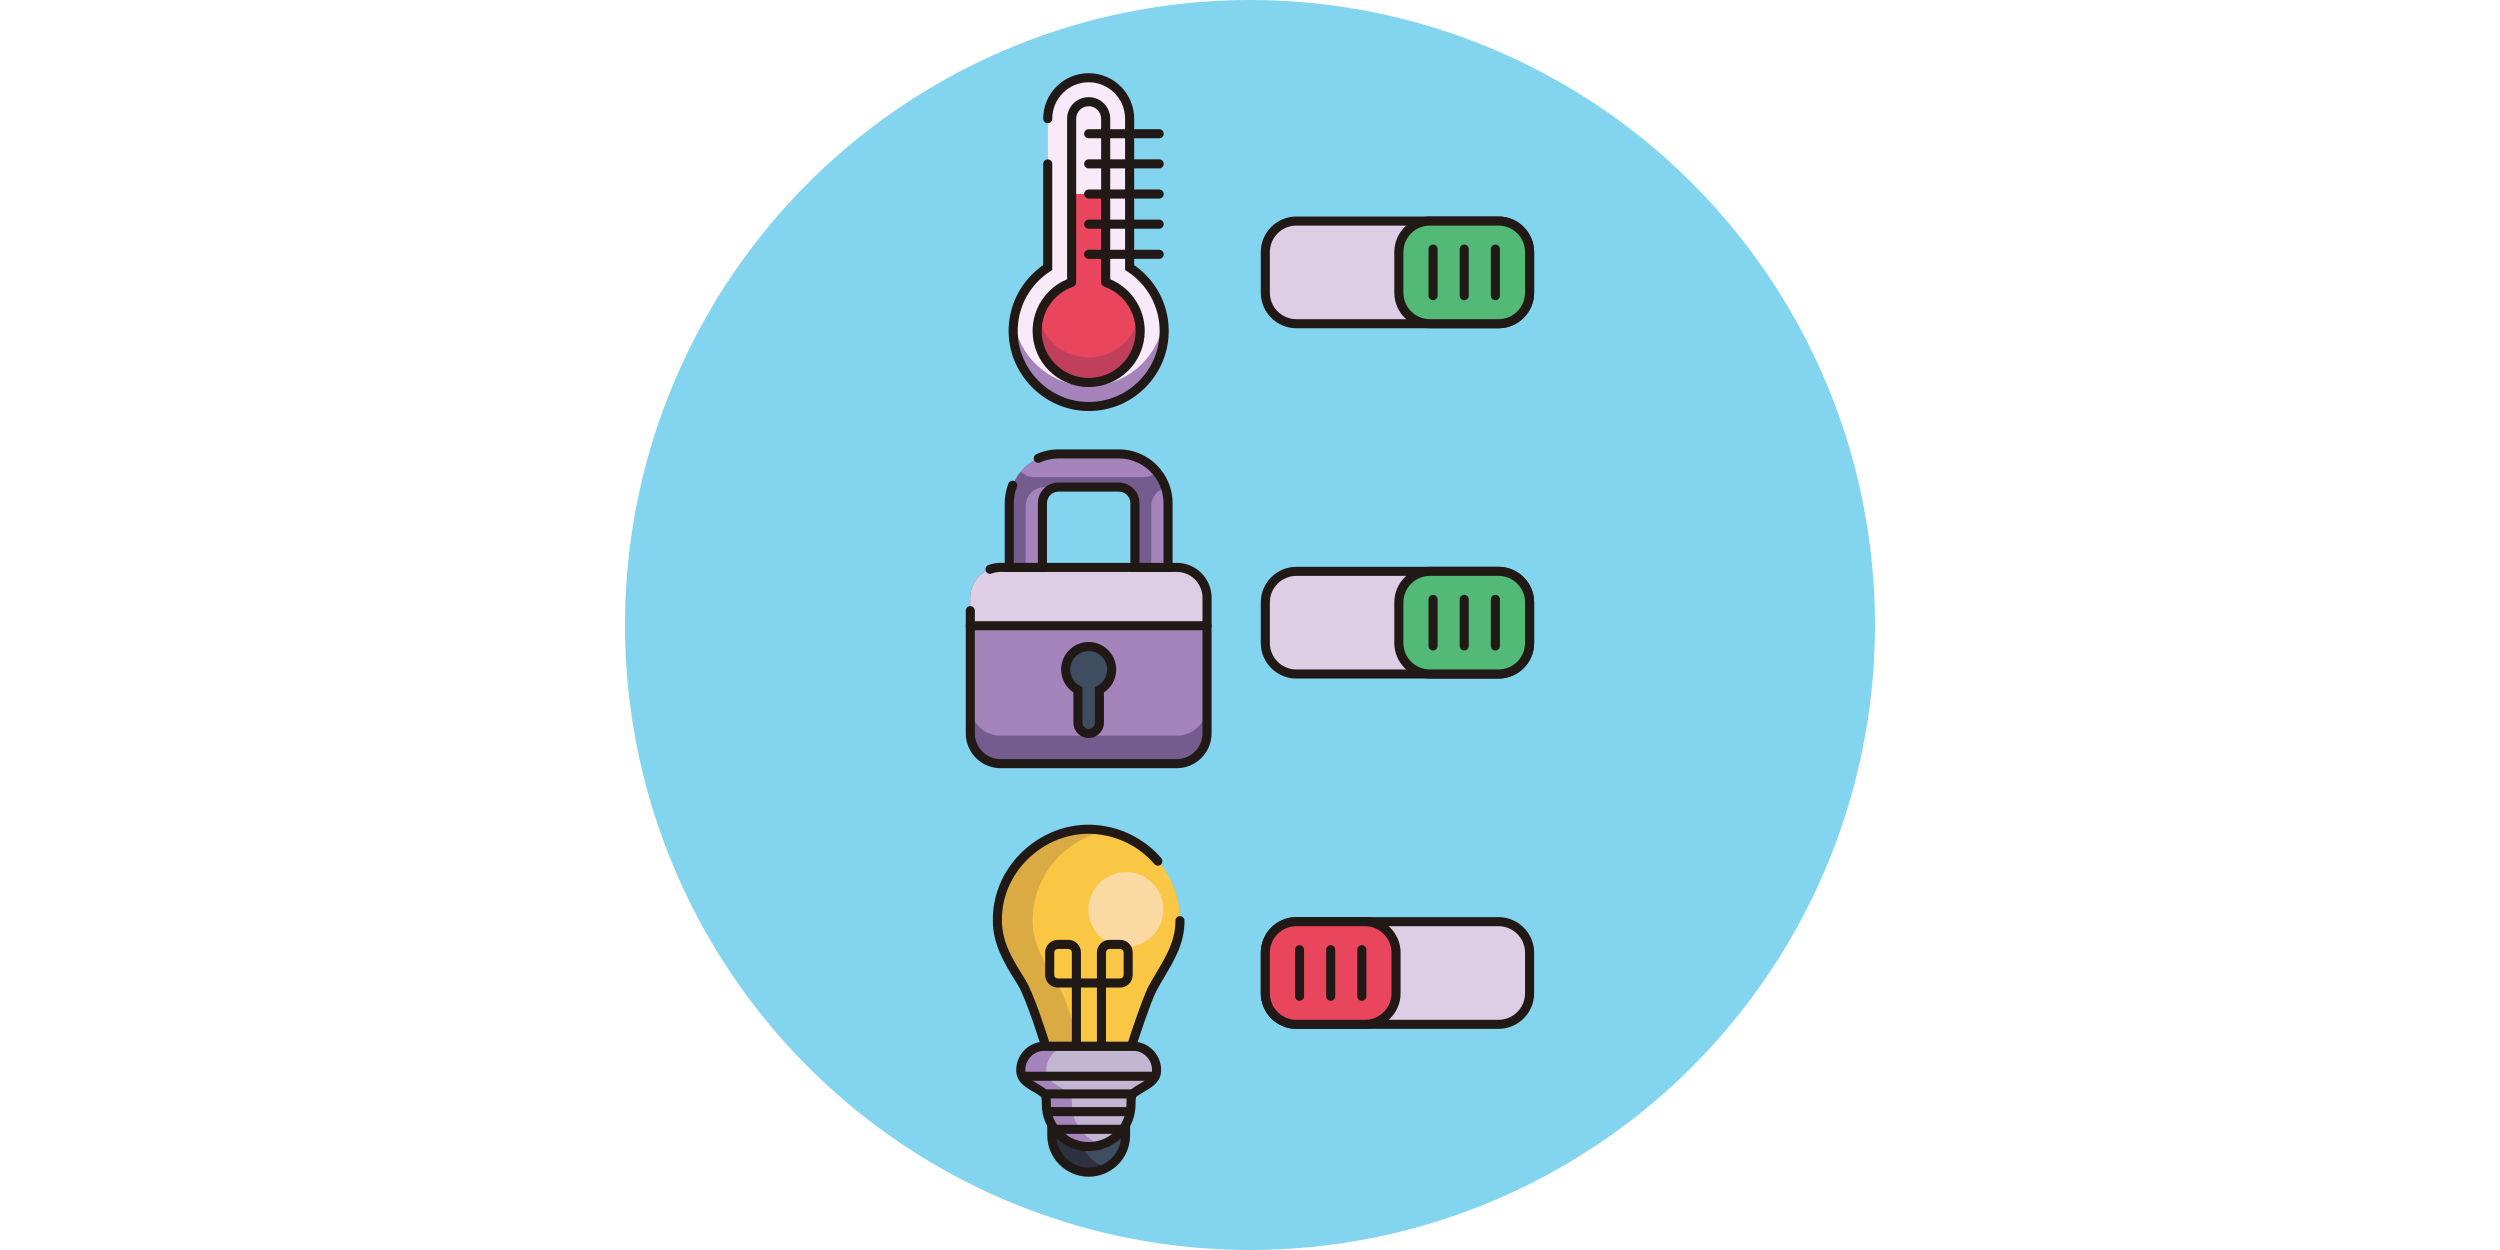 <?xml version="1.0" encoding="UTF-8" standalone="no"?>
<svg
   id="Icons"
   enable-background="new 0 0 512 512"
   height="512"
   viewBox="0 0 1024 512"
   width="1024"
   version="1.1"
   sodipodi:docname="smart-control.svg"
   inkscape:version="1.1 (c68e22c387, 2021-05-23)"
   xmlns:inkscape="http://www.inkscape.org/namespaces/inkscape"
   xmlns:sodipodi="http://sodipodi.sourceforge.net/DTD/sodipodi-0.dtd"
   xmlns="http://www.w3.org/2000/svg"
   xmlns:svg="http://www.w3.org/2000/svg">
  <defs
     id="defs371" />
  <sodipodi:namedview
     id="namedview369"
     pagecolor="#ffffff"
     bordercolor="#666666"
     borderopacity="1.0"
     inkscape:pageshadow="2"
     inkscape:pageopacity="0.0"
     inkscape:pagecheckerboard="0"
     showgrid="false"
     inkscape:zoom="0.85058594"
     inkscape:cx="119.91734"
     inkscape:cy="250.41561"
     inkscape:window-width="1920"
     inkscape:window-height="1051"
     inkscape:window-x="0"
     inkscape:window-y="0"
     inkscape:window-maximized="1"
     inkscape:current-layer="Icons" />
  <g
     id="g777"
     transform="translate(256)">
    <circle
       cx="256"
       cy="256"
       fill="#83d5ef"
       r="256"
       id="circle2" />
    <g
       id="g364"
       transform="matrix(1.24,0,0,1.24,-190.851,-62.387)">
      <g
         id="g168">
        <g
           id="g136">
          <g
             id="g98">
            <g
               id="g88">
              <path
                 d="m 332.017,159.635 c 0,14.319 -12.062,25.825 -26.58,24.896 -12.61,-0.805 -22.764,-11.208 -23.287,-23.834 -0.066,-1.518 0.008,-3.003 0.207,-4.455 v -0.008 c 1.004,-7.35 5.218,-13.68 11.191,-17.546 v -49.17 c 0,-3.741 1.51,-7.118 3.965,-9.565 2.439,-2.456 5.824,-3.965 9.557,-3.965 7.475,0 13.531,6.056 13.531,13.531 v 49.17 c 5.948,3.849 10.171,10.171 11.183,17.521 0.15,1.119 0.233,2.264 0.233,3.425 z"
                 fill="#a583bb"
                 id="path86" />
            </g>
            <g
               id="g92">
              <path
                 d="m 331.784,156.209 c -1.709,12.709 -12.991,22.382 -26.348,21.528 -11.822,-0.755 -21.486,-9.947 -23.079,-21.495 v -0.008 c 1.004,-7.35 5.218,-13.68 11.191,-17.546 v -49.17 c 0,-3.741 1.51,-7.118 3.965,-9.565 2.439,-2.456 5.824,-3.965 9.557,-3.965 7.475,0 13.531,6.056 13.531,13.531 v 49.17 c 5.949,3.849 10.171,10.17 11.183,17.52 z"
                 fill="#f9eaf9"
                 id="path90" />
            </g>
            <g
               id="g96">
              <path
                 d="m 307.1,186.085 c -0.584,0 -1.17,-0.02 -1.759,-0.057 -13.293,-0.849 -24.138,-11.948 -24.689,-25.269 -0.066,-1.534 0.002,-3.089 0.206,-4.618 l 0.014,-0.11 c 1.003,-7.345 5.061,-13.913 11.178,-18.144 v -33.438 c 0,-0.828 0.672,-1.5 1.5,-1.5 0.828,0 1.5,0.672 1.5,1.5 v 35.056 l -0.685,0.442 c -5.739,3.715 -9.565,9.688 -10.509,16.401 l -0.012,0.098 c -0.19,1.385 -0.256,2.793 -0.194,4.186 0.488,11.812 10.101,21.65 21.883,22.402 6.55,0.42 12.801,-1.813 17.573,-6.29 4.779,-4.482 7.411,-10.559 7.411,-17.108 0,-1.052 -0.074,-2.138 -0.22,-3.229 -0.927,-6.735 -4.758,-12.736 -10.511,-16.459 l -0.685,-0.443 V 89.519 c 0,-6.634 -5.396,-12.03 -12.03,-12.03 -3.221,0 -6.236,1.251 -8.493,3.522 -2.278,2.27 -3.529,5.29 -3.529,8.508 0,0.828 -0.672,1.5 -1.5,1.5 -0.828,0 -1.5,-0.672 -1.5,-1.5 0,-4.021 1.564,-7.796 4.406,-10.628 2.818,-2.837 6.591,-4.402 10.616,-4.402 8.288,0 15.03,6.742 15.03,15.03 v 48.369 c 6.104,4.223 10.159,10.78 11.169,18.117 0.163,1.228 0.246,2.447 0.246,3.631 0,7.28 -3.047,14.313 -8.358,19.297 -4.955,4.646 -11.312,7.151 -18.058,7.152 z"
                 fill="#211915"
                 id="path94" />
            </g>
          </g>
          <g
             id="g112">
            <g
               id="g102">
              <path
                 d="m 324.094,159.635 c 0,9.408 -7.624,17.023 -17.023,17.023 -9.399,0 -17.023,-7.616 -17.023,-17.023 0,-1.435 0.174,-2.821 0.514,-4.156 1.402,-5.55 5.533,-10.013 10.884,-11.896 v -29.177 h 11.249 v 29.177 c 5.351,1.883 9.482,6.346 10.884,11.896 0.341,1.336 0.515,2.721 0.515,4.156 z"
                 fill="#c0405c"
                 id="path100" />
            </g>
            <g
               id="g106">
              <path
                 d="m 323.58,155.479 c -1.842,7.408 -8.536,12.884 -16.509,12.884 -7.972,0 -14.667,-5.475 -16.509,-12.884 1.402,-5.55 5.533,-10.013 10.884,-11.896 v -29.177 h 11.249 v 29.177 c 5.351,1.883 9.483,6.346 10.885,11.896 z"
                 fill="#e9465e"
                 id="path104" />
            </g>
            <g
               id="g110">
              <path
                 d="m 307.071,178.161 c -10.214,0 -18.523,-8.31 -18.523,-18.522 0,-7.489 4.539,-14.225 11.402,-17.084 V 89.517 c 0,-3.927 3.194,-7.121 7.121,-7.121 3.926,0 7.12,3.194 7.12,7.121 v 53.038 c 6.863,2.859 11.402,9.595 11.402,17.084 10e-4,10.213 -8.309,18.522 -18.522,18.522 z m 0,-92.765 c -2.272,0 -4.121,1.849 -4.121,4.121 v 54.069 c 0,0.638 -0.402,1.205 -1.004,1.416 -6.22,2.179 -10.398,8.061 -10.398,14.637 0,8.56 6.964,15.522 15.523,15.522 8.559,0 15.522,-6.963 15.522,-15.522 0,-6.576 -4.179,-12.458 -10.398,-14.637 -0.602,-0.211 -1.004,-0.778 -1.004,-1.416 V 89.517 c 0,-2.273 -1.848,-4.121 -4.12,-4.121 z"
                 fill="#211915"
                 id="path108" />
            </g>
          </g>
          <g
             id="g134">
            <g
               id="g116">
              <path
                 d="m 330.362,115.904 h -23.291 c -0.828,0 -1.5,-0.672 -1.5,-1.5 0,-0.828 0.672,-1.5 1.5,-1.5 h 23.291 c 0.828,0 1.5,0.672 1.5,1.5 0,0.828 -0.672,1.5 -1.5,1.5 z"
                 fill="#211915"
                 id="path114" />
            </g>
            <g
               id="g120">
              <path
                 d="m 330.362,125.859 h -23.291 c -0.828,0 -1.5,-0.672 -1.5,-1.5 0,-0.828 0.672,-1.5 1.5,-1.5 h 23.291 c 0.828,0 1.5,0.672 1.5,1.5 0,0.828 -0.672,1.5 -1.5,1.5 z"
                 fill="#211915"
                 id="path118" />
            </g>
            <g
               id="g124">
              <path
                 d="m 330.362,135.814 h -23.291 c -0.828,0 -1.5,-0.672 -1.5,-1.5 0,-0.828 0.672,-1.5 1.5,-1.5 h 23.291 c 0.828,0 1.5,0.672 1.5,1.5 0,0.828 -0.672,1.5 -1.5,1.5 z"
                 fill="#211915"
                 id="path122" />
            </g>
            <g
               id="g128">
              <path
                 d="m 330.362,105.949 h -23.291 c -0.828,0 -1.5,-0.672 -1.5,-1.5 0,-0.828 0.672,-1.5 1.5,-1.5 h 23.291 c 0.828,0 1.5,0.672 1.5,1.5 0,0.828 -0.672,1.5 -1.5,1.5 z"
                 fill="#211915"
                 id="path126" />
            </g>
            <g
               id="g132">
              <path
                 d="m 330.362,95.994 h -23.291 c -0.828,0 -1.5,-0.672 -1.5,-1.5 0,-0.828 0.672,-1.5 1.5,-1.5 h 23.291 c 0.828,0 1.5,0.672 1.5,1.5 0,0.828 -0.672,1.5 -1.5,1.5 z"
                 fill="#211915"
                 id="path130" />
            </g>
          </g>
        </g>
        <g
           id="g166">
          <g
             id="g142">
            <path
               d="M 442.461,123.328 H 375.68 c -5.665,0 -10.258,4.593 -10.258,10.258 v 13.4 c 0,5.665 4.593,10.258 10.258,10.258 h 66.781 c 5.665,0 10.258,-4.593 10.258,-10.258 v -13.4 c 0,-5.665 -4.593,-10.258 -10.258,-10.258 z"
               fill="#decee5"
               id="path138" />
            <path
               d="M 442.461,158.744 H 375.68 c -6.483,0 -11.758,-5.275 -11.758,-11.759 v -13.399 c 0,-6.483 5.274,-11.758 11.758,-11.758 h 66.781 c 6.483,0 11.758,5.274 11.758,11.758 v 13.399 c 0,6.484 -5.275,11.759 -11.758,11.759 z M 375.68,124.828 c -4.829,0 -8.758,3.929 -8.758,8.758 v 13.399 c 0,4.83 3.929,8.759 8.758,8.759 h 66.781 c 4.829,0 8.758,-3.929 8.758,-8.759 v -13.399 c 0,-4.829 -3.929,-8.758 -8.758,-8.758 z"
               fill="#211915"
               id="path140" />
          </g>
          <g
             id="g164">
            <g
               id="g148">
              <path
                 d="M 442.461,123.328 H 419.79 c -5.665,0 -10.258,4.593 -10.258,10.258 v 13.4 c 0,5.665 4.593,10.258 10.258,10.258 h 22.671 c 5.665,0 10.258,-4.593 10.258,-10.258 v -13.4 c 0,-5.665 -4.593,-10.258 -10.258,-10.258 z"
                 fill="#53b976"
                 id="path144" />
              <path
                 d="M 442.461,158.744 H 419.79 c -6.483,0 -11.759,-5.275 -11.759,-11.759 v -13.399 c 0,-6.483 5.275,-11.758 11.759,-11.758 h 22.671 c 6.483,0 11.758,5.274 11.758,11.758 v 13.399 c 0,6.484 -5.275,11.759 -11.758,11.759 z M 419.79,124.828 c -4.83,0 -8.759,3.929 -8.759,8.758 v 13.399 c 0,4.83 3.929,8.759 8.759,8.759 h 22.671 c 4.829,0 8.758,-3.929 8.758,-8.759 v -13.399 c 0,-4.829 -3.929,-8.758 -8.758,-8.758 z"
                 fill="#211915"
                 id="path146" />
            </g>
            <g
               id="g162">
              <g
                 id="g152">
                <path
                   d="m 431.125,149.478 c -0.828,0 -1.5,-0.672 -1.5,-1.5 v -15.383 c 0,-0.828 0.672,-1.5 1.5,-1.5 0.828,0 1.5,0.672 1.5,1.5 v 15.383 c 0,0.828 -0.672,1.5 -1.5,1.5 z"
                   fill="#211915"
                   id="path150" />
              </g>
              <g
                 id="g156">
                <path
                   d="m 420.833,149.478 c -0.828,0 -1.5,-0.672 -1.5,-1.5 v -15.383 c 0,-0.828 0.672,-1.5 1.5,-1.5 0.828,0 1.5,0.672 1.5,1.5 v 15.383 c 0,0.828 -0.672,1.5 -1.5,1.5 z"
                   fill="#211915"
                   id="path154" />
              </g>
              <g
                 id="g160">
                <path
                   d="m 441.418,149.478 c -0.828,0 -1.5,-0.672 -1.5,-1.5 v -15.383 c 0,-0.828 0.672,-1.5 1.5,-1.5 0.828,0 1.5,0.672 1.5,1.5 v 15.383 c 0,0.828 -0.672,1.5 -1.5,1.5 z"
                   fill="#211915"
                   id="path158" />
              </g>
            </g>
          </g>
        </g>
      </g>
      <g
         id="g252">
        <g
           id="g220">
          <g
             id="g190">
            <g
               id="g172">
              <path
                 d="m 346.169,247.733 v 44.828 c 0,4.3 -2.7,7.96 -6.509,9.373 -1.079,0.402 -2.262,0.625 -3.481,0.625 h -58.211 c -1.227,0 -2.403,-0.223 -3.489,-0.625 -3.801,-1.413 -6.502,-5.074 -6.502,-9.373 v -44.828 c 0,-4.292 2.7,-7.96 6.502,-9.373 1.086,-0.402 2.262,-0.625 3.489,-0.625 h 58.211 c 1.22,0 2.403,0.223 3.481,0.625 3.808,1.413 6.509,5.08 6.509,9.373 z"
                 fill="#755c8e"
                 id="path170" />
            </g>
            <g
               id="g176">
              <path
                 d="m 346.169,247.733 v 35.596 c 0,4.3 -2.7,7.96 -6.509,9.373 -1.079,0.402 -2.262,0.625 -3.481,0.625 h -58.211 c -1.227,0 -2.403,-0.223 -3.489,-0.625 -3.801,-1.413 -6.502,-5.073 -6.502,-9.373 v -35.596 c 0,-4.292 2.7,-7.96 6.502,-9.373 1.086,-0.402 2.262,-0.625 3.489,-0.625 h 58.211 c 1.22,0 2.403,0.223 3.481,0.625 3.808,1.413 6.509,5.08 6.509,9.373 z"
                 fill="#a583bb"
                 id="path174" />
            </g>
            <g
               id="g180">
              <path
                 d="m 346.17,247.732 v 9.328 h -78.197 v -9.328 c 0,-4.294 2.705,-7.956 6.508,-9.37 1.086,-0.405 2.261,-0.627 3.487,-0.627 h 58.208 c 1.226,0 2.402,0.222 3.487,0.627 3.802,1.414 6.507,5.075 6.507,9.37 z"
                 fill="#decee5"
                 id="path178" />
            </g>
            <g
               id="g184">
              <path
                 d="m 346.17,258.505 h -78.197 c -0.828,0 -1.5,-0.672 -1.5,-1.5 0,-0.828 0.672,-1.5 1.5,-1.5 h 78.197 c 0.828,0 1.5,0.672 1.5,1.5 0,0.828 -0.672,1.5 -1.5,1.5 z"
                 fill="#211915"
                 id="path182" />
            </g>
            <g
               id="g188">
              <path
                 d="m 336.176,304.06 h -58.208 c -1.378,0 -2.729,-0.243 -4.012,-0.723 -4.475,-1.661 -7.483,-5.99 -7.483,-10.772 v -40.541 c 0,-0.828 0.672,-1.5 1.5,-1.5 0.828,0 1.5,0.672 1.5,1.5 v 40.541 c 0,3.534 2.223,6.733 5.529,7.961 0.95,0.354 1.947,0.534 2.966,0.534 h 58.208 c 1.018,0 2.015,-0.18 2.963,-0.533 3.31,-1.229 5.531,-4.428 5.531,-7.962 v -44.833 c 0,-3.533 -2.223,-6.734 -5.529,-7.964 -0.948,-0.354 -1.945,-0.533 -2.965,-0.533 h -58.208 c -1.021,0 -2.018,0.179 -2.963,0.532 -0.771,0.291 -1.639,-0.104 -1.93,-0.881 -0.29,-0.775 0.104,-1.64 0.881,-1.93 1.281,-0.479 2.632,-0.722 4.012,-0.722 h 58.208 c 1.379,0 2.729,0.243 4.012,0.722 4.475,1.664 7.482,5.995 7.482,10.775 v 44.833 c 0,4.782 -3.008,9.111 -7.484,10.773 -1.284,0.479 -2.633,0.723 -4.01,0.723 z"
                 fill="#211915"
                 id="path186" />
            </g>
          </g>
          <g
             id="g196">
            <path
               d="m 314.673,271.479 c 0,-4.198 -3.403,-7.601 -7.601,-7.601 -4.198,0 -7.601,3.403 -7.601,7.601 0,2.916 1.644,5.446 4.054,6.72 v 10.845 c 0,1.959 1.588,3.547 3.547,3.547 1.959,0 3.547,-1.588 3.547,-3.547 V 278.2 c 2.41,-1.275 4.054,-3.805 4.054,-6.721 z"
               fill="#3e4e60"
               id="path192" />
            <path
               d="m 307.072,294.092 c -2.783,0 -5.047,-2.264 -5.047,-5.047 v -9.995 c -2.521,-1.679 -4.054,-4.502 -4.054,-7.57 0,-5.019 4.082,-9.101 9.101,-9.101 5.019,0 9.101,4.082 9.101,9.101 0,3.068 -1.532,5.892 -4.054,7.57 v 9.995 c 0,2.783 -2.264,5.047 -5.047,5.047 z m 0,-28.713 c -3.364,0 -6.101,2.736 -6.101,6.101 0,2.266 1.247,4.332 3.255,5.394 l 0.799,0.423 v 11.749 c 0,1.129 0.918,2.047 2.047,2.047 1.129,0 2.047,-0.918 2.047,-2.047 v -11.749 l 0.799,-0.423 c 2.008,-1.062 3.255,-3.128 3.255,-5.394 0,-3.365 -2.736,-6.101 -6.101,-6.101 z"
               fill="#211915"
               id="path194" />
          </g>
          <g
             id="g218">
            <g
               id="g200">
              <path
                 d="m 333.299,216.521 v 21.213 h -10.954 v -21.213 c 0,-2.93 -2.382,-5.312 -5.312,-5.312 h -19.922 c -2.93,0 -5.312,2.382 -5.312,5.312 v 21.213 h -10.954 v -21.213 c 0,-3.974 1.431,-7.618 3.808,-10.445 2.984,-3.558 7.464,-5.821 12.458,-5.821 h 19.922 c 4.995,0 9.474,2.264 12.458,5.821 1.308,1.555 2.329,3.358 2.981,5.326 0.537,1.609 0.827,3.331 0.827,5.119 z"
                 fill="#755c8e"
                 id="path198" />
            </g>
            <g
               id="g204">
              <path
                 d="m 297.111,211.209 c -2.93,0 -5.312,2.382 -5.312,5.312 v 21.213 h -5.537 v -20.262 c 0,-3.459 2.804,-6.263 6.263,-6.263 z"
                 fill="#a583bb"
                 id="path202" />
            </g>
            <g
               id="g208">
              <path
                 d="m 333.299,216.521 v 21.213 h -5.537 v -20.262 c 0,-2.925 2.002,-5.38 4.711,-6.069 0.536,1.608 0.826,3.33 0.826,5.118 z"
                 fill="#a583bb"
                 id="path206" />
            </g>
            <g
               id="g212">
              <path
                 d="m 329.491,206.076 c -1.055,1.128 -2.553,1.834 -4.218,1.834 h -36.402 c -1.595,0 -3.037,-0.647 -4.083,-1.693 -0.045,-0.045 -0.09,-0.093 -0.135,-0.141 2.984,-3.558 7.464,-5.821 12.458,-5.821 h 19.922 c 4.994,0 9.474,2.264 12.458,5.821 z"
                 fill="#a583bb"
                 id="path210" />
            </g>
            <g
               id="g216">
              <path
                 d="m 334.799,239.234 h -13.954 v -22.713 c 0,-2.103 -1.71,-3.812 -3.812,-3.812 H 297.11 c -2.103,0 -3.812,1.71 -3.812,3.812 v 22.713 h -13.953 v -22.713 c 0,-2.232 0.41,-4.41 1.22,-6.472 0.304,-0.772 1.175,-1.149 1.944,-0.849 0.771,0.303 1.151,1.174 0.849,1.944 -0.672,1.712 -1.013,3.521 -1.013,5.376 v 19.713 h 7.953 V 216.52 c 0,-3.757 3.056,-6.812 6.812,-6.812 h 19.922 c 3.757,0 6.812,3.056 6.812,6.812 v 19.713 h 7.954 V 216.52 c 0,-1.591 -0.252,-3.153 -0.75,-4.643 -0.588,-1.773 -1.497,-3.4 -2.706,-4.838 -2.818,-3.359 -6.94,-5.286 -11.311,-5.286 H 297.11 c -2.116,0 -4.159,0.439 -6.073,1.308 -0.753,0.341 -1.644,0.008 -1.985,-0.747 -0.342,-0.754 -0.008,-1.644 0.747,-1.985 2.306,-1.045 4.766,-1.575 7.312,-1.575 h 19.922 c 5.259,0 10.219,2.317 13.608,6.357 1.453,1.729 2.549,3.687 3.255,5.819 0.599,1.794 0.903,3.676 0.903,5.59 z"
                 fill="#211915"
                 id="path214" />
            </g>
          </g>
        </g>
        <g
           id="g250">
          <g
             id="g226">
            <path
               d="M 442.461,239.042 H 375.68 c -5.665,0 -10.258,4.593 -10.258,10.258 v 13.4 c 0,5.665 4.593,10.258 10.258,10.258 h 66.781 c 5.665,0 10.258,-4.593 10.258,-10.258 v -13.4 c 0,-5.665 -4.593,-10.258 -10.258,-10.258 z"
               fill="#decee5"
               id="path222" />
            <path
               d="M 442.461,274.458 H 375.68 c -6.483,0 -11.758,-5.274 -11.758,-11.758 v -13.4 c 0,-6.483 5.274,-11.758 11.758,-11.758 h 66.781 c 6.483,0 11.758,5.274 11.758,11.758 v 13.4 c 0,6.484 -5.275,11.758 -11.758,11.758 z M 375.68,240.542 c -4.829,0 -8.758,3.929 -8.758,8.758 v 13.4 c 0,4.829 3.929,8.758 8.758,8.758 h 66.781 c 4.829,0 8.758,-3.929 8.758,-8.758 v -13.4 c 0,-4.829 -3.929,-8.758 -8.758,-8.758 z"
               fill="#211915"
               id="path224" />
          </g>
          <g
             id="g248">
            <g
               id="g232">
              <path
                 d="M 442.461,239.042 H 419.79 c -5.665,0 -10.258,4.593 -10.258,10.258 v 13.4 c 0,5.665 4.593,10.258 10.258,10.258 h 22.671 c 5.665,0 10.258,-4.593 10.258,-10.258 v -13.4 c 0,-5.665 -4.593,-10.258 -10.258,-10.258 z"
                 fill="#53b976"
                 id="path228" />
              <path
                 d="M 442.461,274.458 H 419.79 c -6.483,0 -11.759,-5.274 -11.759,-11.758 v -13.4 c 0,-6.483 5.275,-11.758 11.759,-11.758 h 22.671 c 6.483,0 11.758,5.274 11.758,11.758 v 13.4 c 0,6.484 -5.275,11.758 -11.758,11.758 z M 419.79,240.542 c -4.83,0 -8.759,3.929 -8.759,8.758 v 13.4 c 0,4.829 3.929,8.758 8.759,8.758 h 22.671 c 4.829,0 8.758,-3.929 8.758,-8.758 v -13.4 c 0,-4.829 -3.929,-8.758 -8.758,-8.758 z"
                 fill="#211915"
                 id="path230" />
            </g>
            <g
               id="g246">
              <g
                 id="g236">
                <path
                   d="m 431.125,265.191 c -0.828,0 -1.5,-0.672 -1.5,-1.5 v -15.383 c 0,-0.828 0.672,-1.5 1.5,-1.5 0.828,0 1.5,0.672 1.5,1.5 v 15.383 c 0,0.829 -0.672,1.5 -1.5,1.5 z"
                   fill="#211915"
                   id="path234" />
              </g>
              <g
                 id="g240">
                <path
                   d="m 420.833,265.191 c -0.828,0 -1.5,-0.672 -1.5,-1.5 v -15.383 c 0,-0.828 0.672,-1.5 1.5,-1.5 0.828,0 1.5,0.672 1.5,1.5 v 15.383 c 0,0.829 -0.672,1.5 -1.5,1.5 z"
                   fill="#211915"
                   id="path238" />
              </g>
              <g
                 id="g244">
                <path
                   d="m 441.418,265.191 c -0.828,0 -1.5,-0.672 -1.5,-1.5 v -15.383 c 0,-0.828 0.672,-1.5 1.5,-1.5 0.828,0 1.5,0.672 1.5,1.5 v 15.383 c 0,0.829 -0.672,1.5 -1.5,1.5 z"
                   fill="#211915"
                   id="path242" />
              </g>
            </g>
          </g>
        </g>
      </g>
      <g
         id="g362">
        <g
           id="g330">
          <g
             id="g268">
            <g
               id="g262">
              <g
                 id="g256">
                <path
                   d="m 307.07,437.512 c -6.713,0 -12.175,-5.465 -12.175,-12.183 v -5.786 h 24.357 v 5.786 c 0,4.94 -2.948,9.359 -7.51,11.257 -1.498,0.615 -3.068,0.926 -4.672,0.926 z"
                   fill="#2e3140"
                   id="path254" />
              </g>
              <g
                 id="g260">
                <path
                   d="m 317.753,421.043 v 4.286 c 0,4.447 -2.724,8.266 -6.586,9.872 -1.263,0.519 -2.643,0.811 -4.096,0.811 -5.893,0 -10.675,-4.783 -10.675,-10.683 v -4.286 z m 3,-3 h -3 -21.358 -3 v 3 4.286 c 0,7.545 6.135,13.683 13.675,13.683 1.8,0 3.562,-0.348 5.236,-1.035 5.136,-2.136 8.447,-7.099 8.447,-12.647 v -4.286 z"
                   fill="#211915"
                   id="path258" />
              </g>
            </g>
            <g
               id="g266">
              <path
                 d="m 317.753,421.043 v 4.286 c 0,4.447 -2.724,8.266 -6.586,9.872 -3.87,-1.606 -6.594,-5.418 -6.594,-9.872 v -4.286 z"
                 fill="#3e4e60"
                 id="path264" />
            </g>
          </g>
          <g
             id="g306">
            <g
               id="g274">
              <g
                 id="g272">
                <path
                   d="m 329.511,403.782 c 0.022,4.293 -4.556,5.082 -7.886,7.886 -0.657,0.562 -0.562,3.395 -0.562,3.395 0,6.258 -4.111,11.559 -9.777,13.34 -1.329,0.424 -2.745,0.65 -4.213,0.65 -7.754,0.051 -14.041,-6.455 -13.983,-13.99 0,0 0.095,-2.833 -0.562,-3.395 -3.322,-2.819 -7.886,-3.534 -7.886,-7.886 0,-4.359 3.527,-7.893 7.886,-7.893 h 29.098 c 4.358,-0.001 7.885,3.533 7.885,7.893 z"
                   fill="#a583bb"
                   id="path270" />
              </g>
            </g>
            <g
               id="g280">
              <g
                 id="g278">
                <path
                   d="m 329.511,403.782 c 0.022,4.293 -4.556,5.082 -7.886,7.886 -0.657,0.562 -0.562,3.395 -0.562,3.395 0,6.258 -4.111,11.559 -9.777,13.34 -5.688,-1.818 -9.792,-7.243 -9.748,-13.34 0,0 0.095,-2.833 -0.562,-3.395 -3.322,-2.819 -7.886,-3.534 -7.886,-7.886 0,-4.359 3.527,-7.893 7.886,-7.893 h 20.65 c 4.358,-0.001 7.885,3.533 7.885,7.893 z"
                   fill="#c1b7d3"
                   id="path276" />
              </g>
            </g>
            <g
               id="g286">
              <g
                 id="g284">
                <path
                   d="m 306.972,430.554 c -4.059,0 -7.904,-1.609 -10.831,-4.54 -2.924,-2.927 -4.582,-6.923 -4.551,-10.963 0.029,-0.919 -0.055,-1.965 -0.179,-2.36 -0.894,-0.731 -1.919,-1.331 -2.913,-1.912 -2.511,-1.469 -5.356,-3.133 -5.356,-6.997 0,-5.179 4.21,-9.393 9.386,-9.393 h 29.098 c 5.174,0 9.384,4.211 9.386,9.389 0.019,3.836 -2.847,5.523 -5.375,7.012 -0.986,0.58 -2.004,1.179 -2.895,1.902 -0.124,0.397 -0.208,1.438 -0.18,2.322 10e-4,6.849 -4.35,12.785 -10.825,14.82 -1.527,0.486 -3.117,0.712 -4.765,0.72 z m -14.445,-33.165 c -3.521,0 -6.386,2.868 -6.386,6.393 0,2.048 1.327,2.92 3.87,4.407 1.105,0.646 2.356,1.378 3.486,2.336 0.804,0.687 1.17,2.229 1.091,4.588 -0.024,3.204 1.314,6.419 3.674,8.781 2.36,2.362 5.453,3.66 8.719,3.66 1.311,0.024 2.618,-0.187 3.849,-0.579 5.226,-1.644 8.732,-6.43 8.732,-11.912 -0.078,-2.309 0.288,-3.852 1.088,-4.535 1.127,-0.948 2.368,-1.68 3.463,-2.324 2.568,-1.512 3.908,-2.395 3.897,-4.414 v -0.008 c 0,-3.524 -2.864,-6.393 -6.386,-6.393 z"
                   fill="#211915"
                   id="path282" />
              </g>
            </g>
            <g
               id="g304">
              <g
                 id="g290">
                <path
                   d="m 292.527,410.168 h 29.098 v 3 h -29.098 z"
                   fill="#211915"
                   id="path288" />
              </g>
              <g
                 id="g294">
                <path
                   d="m 293.298,416.009 h 27.55 v 3 h -27.55 z"
                   fill="#211915"
                   id="path292" />
              </g>
              <g
                 id="g298">
                <path
                   d="m 295.821,421.851 h 22.521 v 3 h -22.521 z"
                   fill="#211915"
                   id="path296" />
              </g>
              <g
                 id="g302">
                <path
                   d="m 285.225,404.326 h 43.868 v 3 h -43.868 z"
                   fill="#211915"
                   id="path300" />
              </g>
            </g>
          </g>
          <g
             id="g324">
            <g
               id="g310">
              <path
                 d="m 337.229,354.428 c 0.072,8.948 -5.323,15.373 -9.201,22.679 -1.831,3.479 -6.687,18.203 -6.783,18.78 h -28.338 c 0,0 -5.009,-16.239 -7.959,-21.022 -3.898,-6.286 -8.022,-12.542 -8.032,-20.438 -0.263,-18.601 17.585,-33.413 35.976,-29.594 13.935,2.73 24.359,15.023 24.337,29.595 z"
                 fill="#daab42"
                 id="path308" />
            </g>
            <g
               id="g314">
              <path
                 d="m 337.229,354.428 c 0.072,8.948 -5.323,15.373 -9.201,22.679 -1.831,3.479 -6.687,18.203 -6.783,18.78 h -16.707 c 0,0 -5.009,-16.239 -7.959,-21.022 -3.898,-6.286 -8.022,-12.542 -8.032,-20.438 -0.027,-14.419 10.278,-26.851 24.344,-29.594 13.936,2.73 24.36,15.023 24.338,29.595 z"
                 fill="#f9c744"
                 id="path312" />
            </g>
            <g
               id="g318">
              <circle
                 cx="319.371"
                 cy="350.747"
                 fill="#fbd9a3"
                 r="12.374"
                 id="circle316" />
            </g>
            <g
               id="g322">
              <path
                 d="m 322.502,397.455 -1.257,-0.066 H 291.8 l -0.326,-1.058 c -0.049,-0.161 -4.986,-16.111 -7.802,-20.678 l -0.53,-0.852 c -3.793,-6.1 -7.716,-12.407 -7.726,-20.371 -0.132,-9.313 4.07,-18.199 11.529,-24.357 7.479,-6.174 17.049,-8.617 26.252,-6.708 6.896,1.351 13.25,5.053 17.875,10.422 0.54,0.627 0.47,1.574 -0.158,2.115 -0.628,0.54 -1.575,0.469 -2.115,-0.158 -4.188,-4.861 -9.938,-8.213 -16.194,-9.438 -8.323,-1.726 -16.975,0.489 -23.749,6.081 -6.754,5.576 -10.559,13.603 -10.439,22.021 0.009,7.129 3.537,12.803 7.273,18.81 l 0.533,0.858 c 2.604,4.224 6.607,16.581 7.787,20.313 h 26.12 c 1.196,-3.816 4.988,-14.973 6.571,-17.979 0.897,-1.691 1.878,-3.342 2.825,-4.937 3.217,-5.415 6.255,-10.529 6.203,-17.032 -0.007,-0.828 0.659,-1.505 1.488,-1.512 h 0.012 c 0.823,0 1.493,0.664 1.5,1.488 0.059,7.339 -3.339,13.058 -6.624,18.588 -0.93,1.564 -1.891,3.183 -2.752,4.806 -1.704,3.237 -6.418,17.479 -6.642,18.392 z"
                 fill="#211915"
                 id="path320" />
            </g>
          </g>
          <g
             id="g328">
            <path
               d="m 312.801,395.889 h -3 v -19.362 h -5.283 v 19.362 h -3 v -19.362 h -4.66 c -2.294,0 -4.16,-1.866 -4.16,-4.16 v -7.445 c 0,-2.294 1.866,-4.16 4.16,-4.16 h 3.5 c 2.294,0 4.16,1.866 4.16,4.16 v 8.605 h 5.283 v -8.605 c 0,-2.294 1.866,-4.16 4.16,-4.16 h 3.499 c 2.294,0 4.16,1.866 4.16,4.16 v 7.445 c 0,2.294 -1.866,4.16 -4.16,4.16 h -4.659 z m 0,-22.363 h 4.659 c 0.64,0 1.16,-0.521 1.16,-1.16 v -7.445 c 0,-0.64 -0.521,-1.16 -1.16,-1.16 h -3.499 c -0.64,0 -1.16,0.521 -1.16,1.16 z m -15.944,-9.765 c -0.64,0 -1.16,0.521 -1.16,1.16 v 7.445 c 0,0.64 0.521,1.16 1.16,1.16 h 4.66 v -8.605 c 0,-0.64 -0.521,-1.16 -1.16,-1.16 z"
               fill="#211915"
               id="path326" />
          </g>
        </g>
        <g
           id="g360">
          <g
             id="g336">
            <path
               d="M 442.461,354.756 H 375.68 c -5.665,0 -10.258,4.593 -10.258,10.258 v 13.4 c 0,5.665 4.593,10.258 10.258,10.258 h 66.781 c 5.665,0 10.258,-4.593 10.258,-10.258 v -13.4 c 0,-5.665 -4.593,-10.258 -10.258,-10.258 z"
               fill="#decee5"
               id="path332" />
            <path
               d="M 442.461,390.172 H 375.68 c -6.483,0 -11.758,-5.274 -11.758,-11.758 v -13.399 c 0,-6.483 5.274,-11.759 11.758,-11.759 h 66.781 c 6.483,0 11.758,5.275 11.758,11.759 v 13.399 c 0,6.483 -5.275,11.758 -11.758,11.758 z M 375.68,356.256 c -4.829,0 -8.758,3.929 -8.758,8.759 v 13.399 c 0,4.829 3.929,8.758 8.758,8.758 h 66.781 c 4.829,0 8.758,-3.929 8.758,-8.758 v -13.399 c 0,-4.83 -3.929,-8.759 -8.758,-8.759 z"
               fill="#211915"
               id="path334" />
          </g>
          <g
             id="g358">
            <g
               id="g342">
              <path
                 d="M 398.351,354.756 H 375.68 c -5.665,0 -10.258,4.593 -10.258,10.258 v 13.4 c 0,5.665 4.593,10.258 10.258,10.258 h 22.671 c 5.665,0 10.258,-4.593 10.258,-10.258 v -13.4 c 0,-5.665 -4.593,-10.258 -10.258,-10.258 z"
                 fill="#e9465e"
                 id="path338" />
              <path
                 d="M 398.351,390.172 H 375.68 c -6.483,0 -11.758,-5.274 -11.758,-11.758 v -13.399 c 0,-6.483 5.274,-11.759 11.758,-11.759 h 22.671 c 6.483,0 11.758,5.275 11.758,11.759 v 13.399 c -10e-4,6.483 -5.275,11.758 -11.758,11.758 z M 375.68,356.256 c -4.829,0 -8.758,3.929 -8.758,8.759 v 13.399 c 0,4.829 3.929,8.758 8.758,8.758 h 22.671 c 4.829,0 8.758,-3.929 8.758,-8.758 v -13.399 c 0,-4.83 -3.929,-8.759 -8.758,-8.759 z"
                 fill="#211915"
                 id="path340" />
            </g>
            <g
               id="g356">
              <g
                 id="g346">
                <path
                   d="m 387.015,380.905 c -0.828,0 -1.5,-0.672 -1.5,-1.5 v -15.383 c 0,-0.828 0.672,-1.5 1.5,-1.5 0.828,0 1.5,0.672 1.5,1.5 v 15.383 c 0,0.828 -0.672,1.5 -1.5,1.5 z"
                   fill="#211915"
                   id="path344" />
              </g>
              <g
                 id="g350">
                <path
                   d="m 376.723,380.905 c -0.828,0 -1.5,-0.672 -1.5,-1.5 v -15.383 c 0,-0.828 0.672,-1.5 1.5,-1.5 0.828,0 1.5,0.672 1.5,1.5 v 15.383 c 0,0.828 -0.672,1.5 -1.5,1.5 z"
                   fill="#211915"
                   id="path348" />
              </g>
              <g
                 id="g354">
                <path
                   d="m 397.308,380.905 c -0.828,0 -1.5,-0.672 -1.5,-1.5 v -15.383 c 0,-0.828 0.672,-1.5 1.5,-1.5 0.828,0 1.5,0.672 1.5,1.5 v 15.383 c 0,0.828 -0.672,1.5 -1.5,1.5 z"
                   fill="#211915"
                   id="path352" />
              </g>
            </g>
          </g>
        </g>
      </g>
    </g>
  </g>
</svg>
